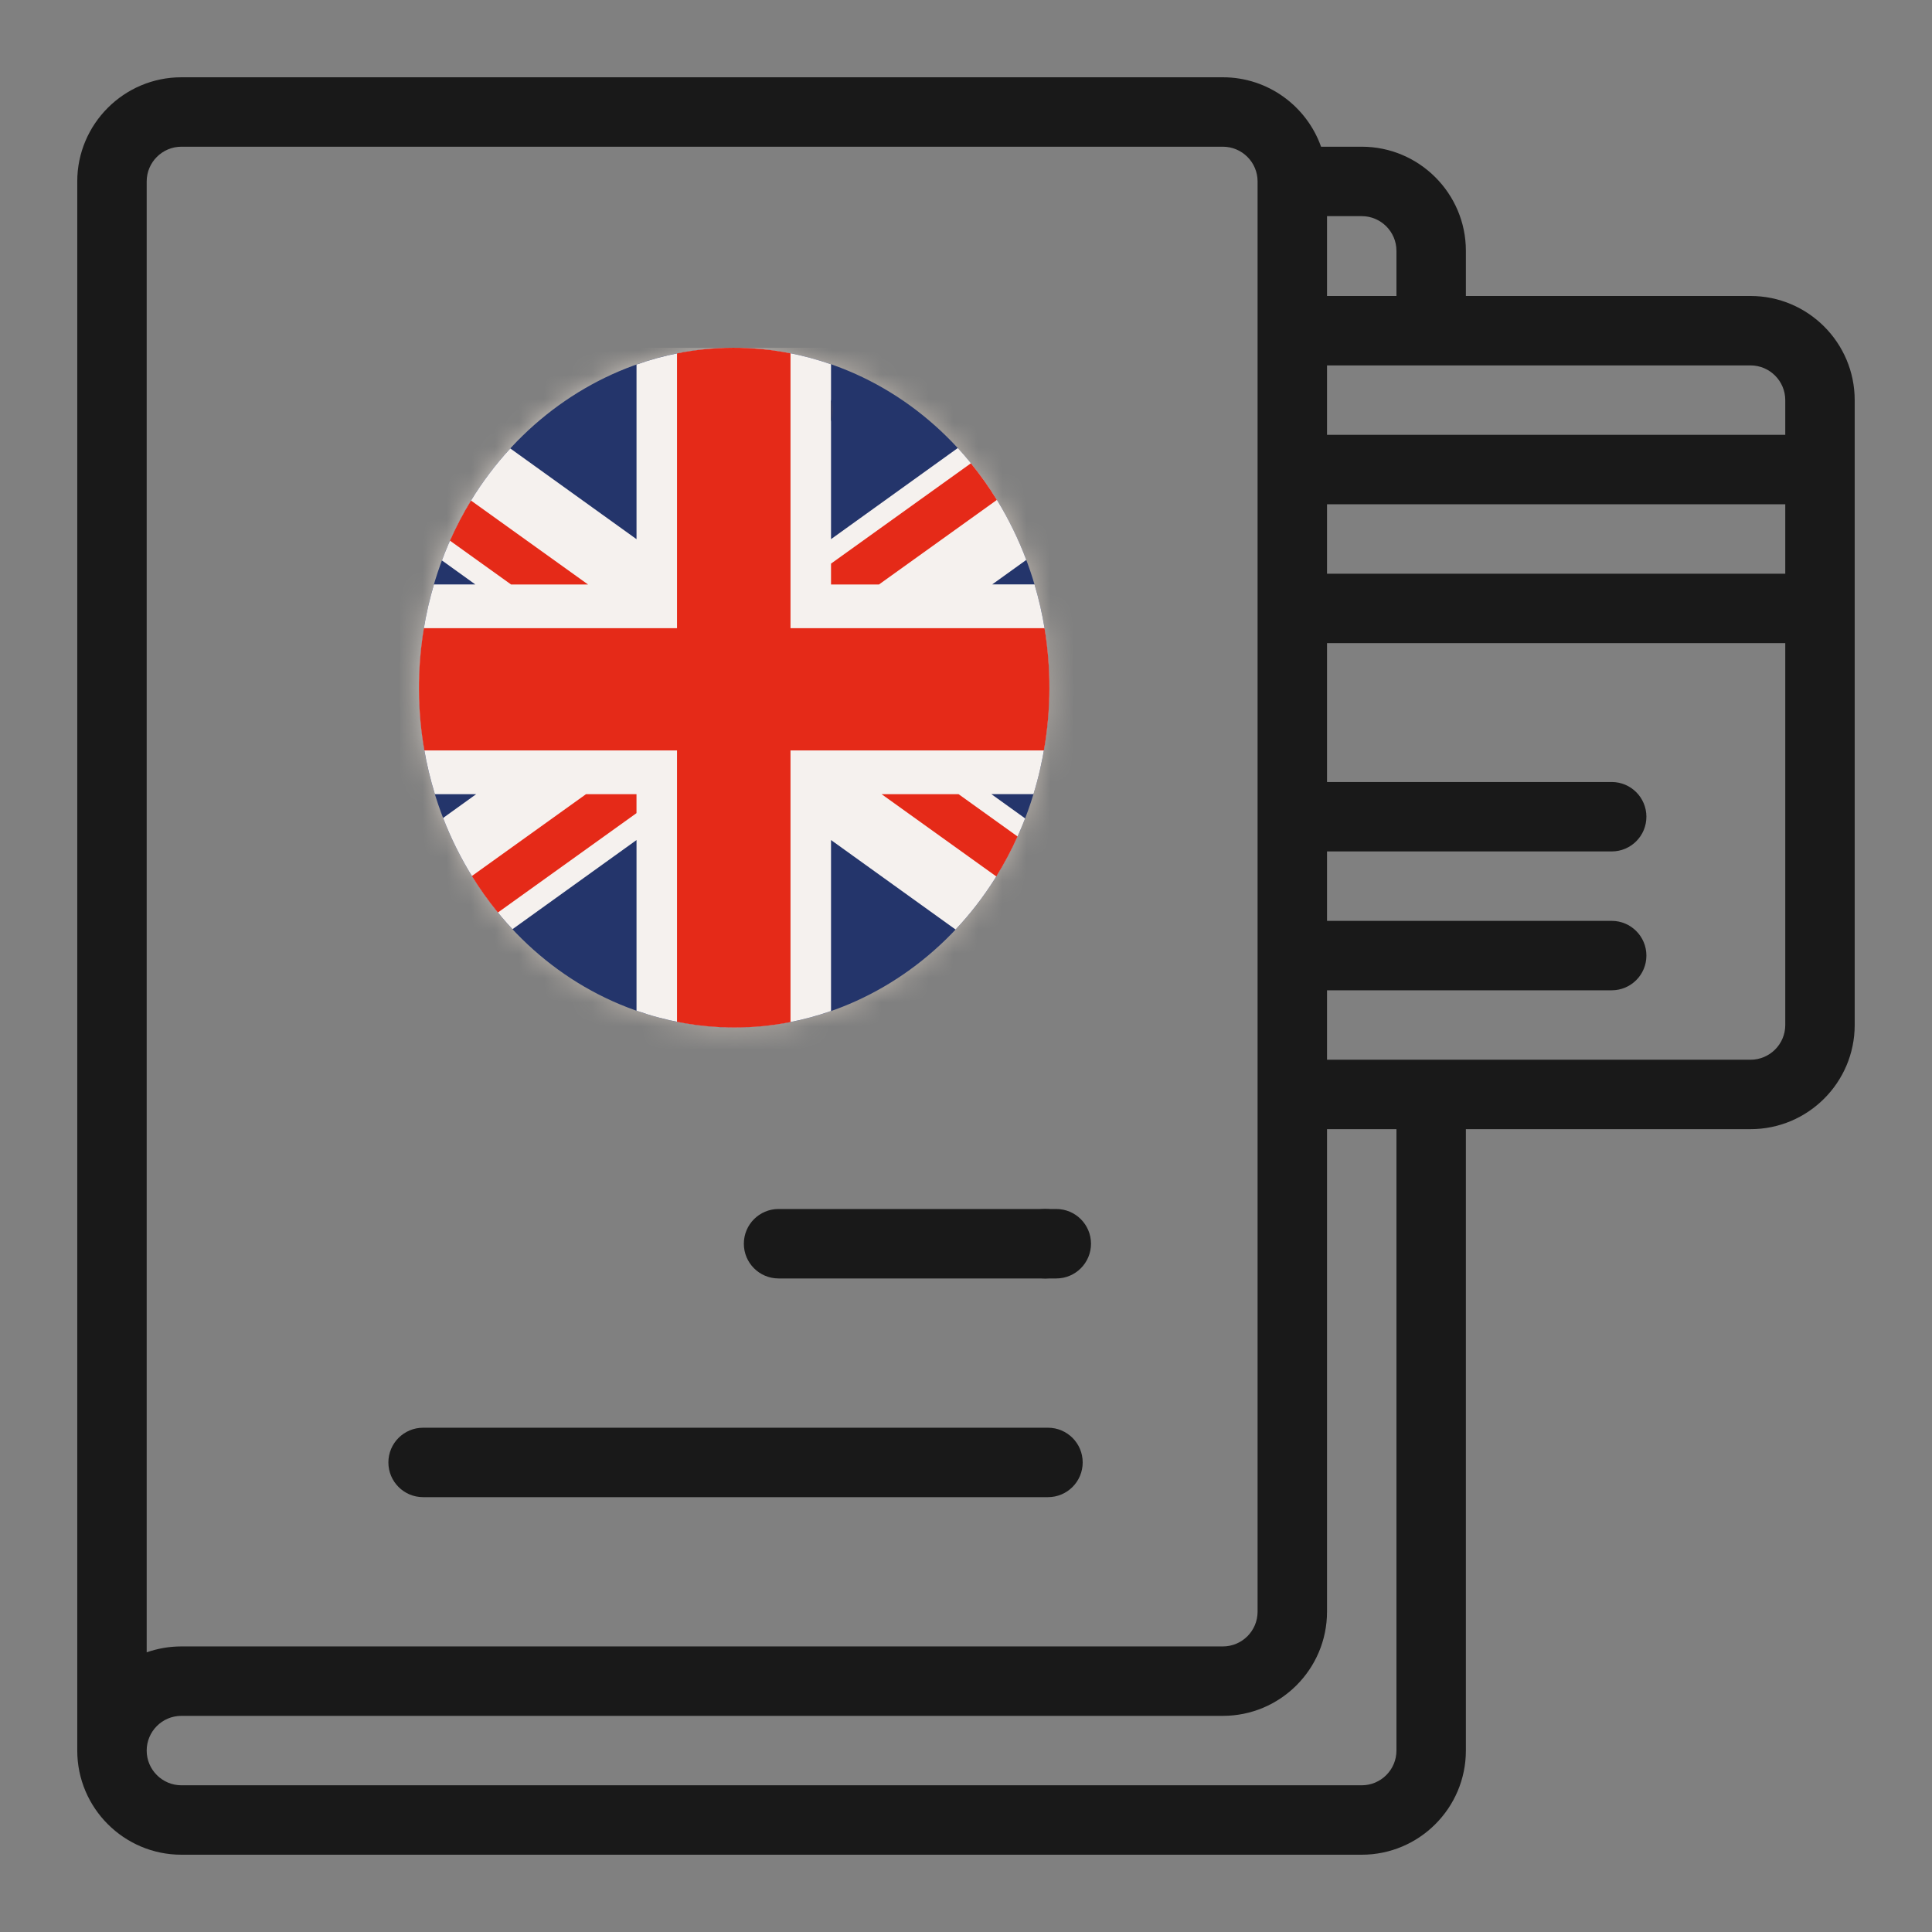 <svg width="80" height="80" viewBox="0 0 80 80" fill="none" xmlns="http://www.w3.org/2000/svg">
<rect x="0" y="0" width="80" height="80" fill="#808080" stroke="none"/>
<path d="M72.487 12.256H60.699V10.387C60.699 8.01 58.765 6.075 56.387 6.075H54.702C54.109 4.402 52.511 3.2 50.637 3.2H7.512C5.134 3.2 3.199 5.135 3.199 7.512V72.487C3.199 74.865 5.134 76.8 7.512 76.8C11.222 76.8 54.234 76.8 56.387 76.8C58.765 76.8 60.699 74.865 60.699 72.487V46.756H72.487C74.865 46.756 76.799 44.822 76.799 42.444V16.569C76.799 14.191 74.865 12.256 72.487 12.256ZM54.949 8.95H56.387C57.179 8.95 57.824 9.595 57.824 10.387V12.256H54.949V8.95ZM6.074 7.512C6.074 6.72 6.719 6.075 7.512 6.075H50.637C51.429 6.075 52.074 6.72 52.074 7.512C52.074 10.459 52.074 61.078 52.074 66.737C52.074 67.53 51.429 68.175 50.637 68.175H7.512C7.014 68.175 6.53 68.259 6.074 68.419V7.512ZM57.824 72.487C57.824 73.28 57.179 73.925 56.387 73.925C54.153 73.925 10.924 73.925 7.512 73.925C6.719 73.925 6.074 73.28 6.074 72.487C6.074 71.708 6.704 71.05 7.512 71.05H50.637C53.015 71.05 54.949 69.115 54.949 66.737V46.756H57.824V72.487ZM73.924 42.444C73.924 43.236 73.279 43.881 72.487 43.881H54.949V41.006H66.737C67.531 41.006 68.174 40.363 68.174 39.569C68.174 38.775 67.531 38.131 66.737 38.131H54.949V35.256H66.737C67.531 35.256 68.174 34.613 68.174 33.819C68.174 33.025 67.531 32.381 66.737 32.381H54.949V26.631H73.924V42.444ZM73.924 23.756H54.949V20.881H73.924V23.756ZM73.924 18.006H54.949V15.131H72.487C73.279 15.131 73.924 15.776 73.924 16.569V18.006Z" fill="#191919"/>
<path d="M43.738 50.062H32.238C31.444 50.062 30.801 50.706 30.801 51.5C30.801 52.294 31.444 52.938 32.238 52.938H43.738C44.532 52.938 45.176 52.294 45.176 51.5C45.176 50.706 44.532 50.062 43.738 50.062Z" fill="#191919"/>
<path d="M43.395 59.119H17.52C16.726 59.119 16.082 59.762 16.082 60.556C16.082 61.35 16.726 61.994 17.52 61.994H43.395C44.188 61.994 44.832 61.35 44.832 60.556C44.832 59.762 44.188 59.119 43.395 59.119Z" fill="#191919"/>
<path d="M43.277 50.062C42.484 50.062 41.84 50.706 41.84 51.5C41.84 52.294 42.484 52.938 43.277 52.938C44.071 52.938 44.715 52.294 44.715 51.5C44.715 50.706 44.071 50.062 43.277 50.062Z" fill="#191919"/>
<g clip-path="url(#clip0_71_1729)">
<mask id="mask0_71_1729" style="mask-type:luminance" maskUnits="userSpaceOnUse" x="17" y="14" width="27" height="29">
<path d="M30.39 14.4C24.531 14.4 19.204 18.684 17.733 25.093C16.001 32.637 20.269 40.267 27.265 42.133C34.263 44 41.338 39.398 43.069 31.854C44.801 24.31 40.534 16.681 33.537 14.815C32.484 14.535 31.429 14.4 30.391 14.4H30.39Z" fill="white"/>
</mask>
<g mask="url(#mask0_71_1729)">
<path d="M44.8 14.4H16V44H44.8V14.4Z" fill="url(#paint0_radial_71_1729)"/>
</g>
<path d="M17.733 25.094C19.465 17.548 26.54 12.948 33.537 14.815C40.534 16.682 44.801 24.31 43.069 31.854C41.338 39.398 34.263 44 27.265 42.132C20.269 40.266 16.001 32.637 17.733 25.094Z" fill="#24356B"/>
<path d="M39.659 18.553L34.411 22.325V15.084C34.125 14.985 33.833 14.895 33.536 14.815C31.074 14.158 28.603 14.303 26.357 15.095V22.326L21.13 18.569C19.932 19.869 18.96 21.434 18.299 23.206L19.683 24.201H17.968C17.882 24.494 17.803 24.791 17.733 25.093C17.119 27.767 17.259 30.451 18.008 32.885H19.718L18.348 33.87C19.012 35.59 19.989 37.159 21.221 38.476L26.357 34.785V41.851C26.654 41.955 26.957 42.049 27.266 42.131C29.716 42.785 32.175 42.645 34.411 41.864V34.784L39.568 38.49C40.779 37.204 41.768 35.651 42.448 33.888L41.05 32.883H42.794C42.897 32.546 42.989 32.202 43.069 31.851C43.671 29.229 43.547 26.596 42.837 24.199H41.085L42.496 23.185C41.845 21.457 40.881 19.879 39.659 18.55" fill="#F5F1EE"/>
<path d="M24.349 24.202L19.503 20.727C19.18 21.254 18.889 21.808 18.632 22.388L21.162 24.202H24.349ZM41.278 20.7C40.953 20.17 40.593 19.664 40.203 19.184L34.411 23.338V24.203H36.395L41.278 20.701V20.7ZM19.539 36.274C19.865 36.803 20.226 37.308 20.616 37.786L26.356 33.67V32.886H24.264L19.539 36.274ZM43.253 26.011H32.733V14.63C31.139 14.317 29.551 14.33 28.034 14.633V26.011H17.552C17.267 27.73 17.286 29.441 17.572 31.075H28.034V42.311C29.628 42.629 31.216 42.62 32.733 42.322V31.075H43.226C43.527 29.358 43.523 27.646 43.252 26.011M36.506 32.886L41.255 36.292C41.58 35.766 41.875 35.214 42.135 34.637L39.694 32.886H36.506Z" fill="#E52A18"/>
<path d="M34.41 16.549V17.461C34.462 17.288 34.488 17.124 34.489 16.97C34.489 16.819 34.464 16.678 34.41 16.548" fill="#333A63"/>
</g>
<defs>
<radialGradient id="paint0_radial_71_1729" cx="0" cy="0" r="1" gradientUnits="userSpaceOnUse" gradientTransform="translate(29.923 28.14) scale(13.053 14.074)">
<stop stop-color="white"/>
<stop offset="0.78" stop-color="white"/>
<stop offset="0.82" stop-color="#F9F8F7"/>
<stop offset="0.88" stop-color="#E9E6E3"/>
<stop offset="0.96" stop-color="#CFC8C1"/>
<stop offset="1" stop-color="#BFB6AD"/>
</radialGradient>
<clipPath id="clip0_71_1729">
<rect width="28.8" height="29.6" fill="white" transform="translate(16 14.4)"/>
</clipPath>
</defs>
</svg>
